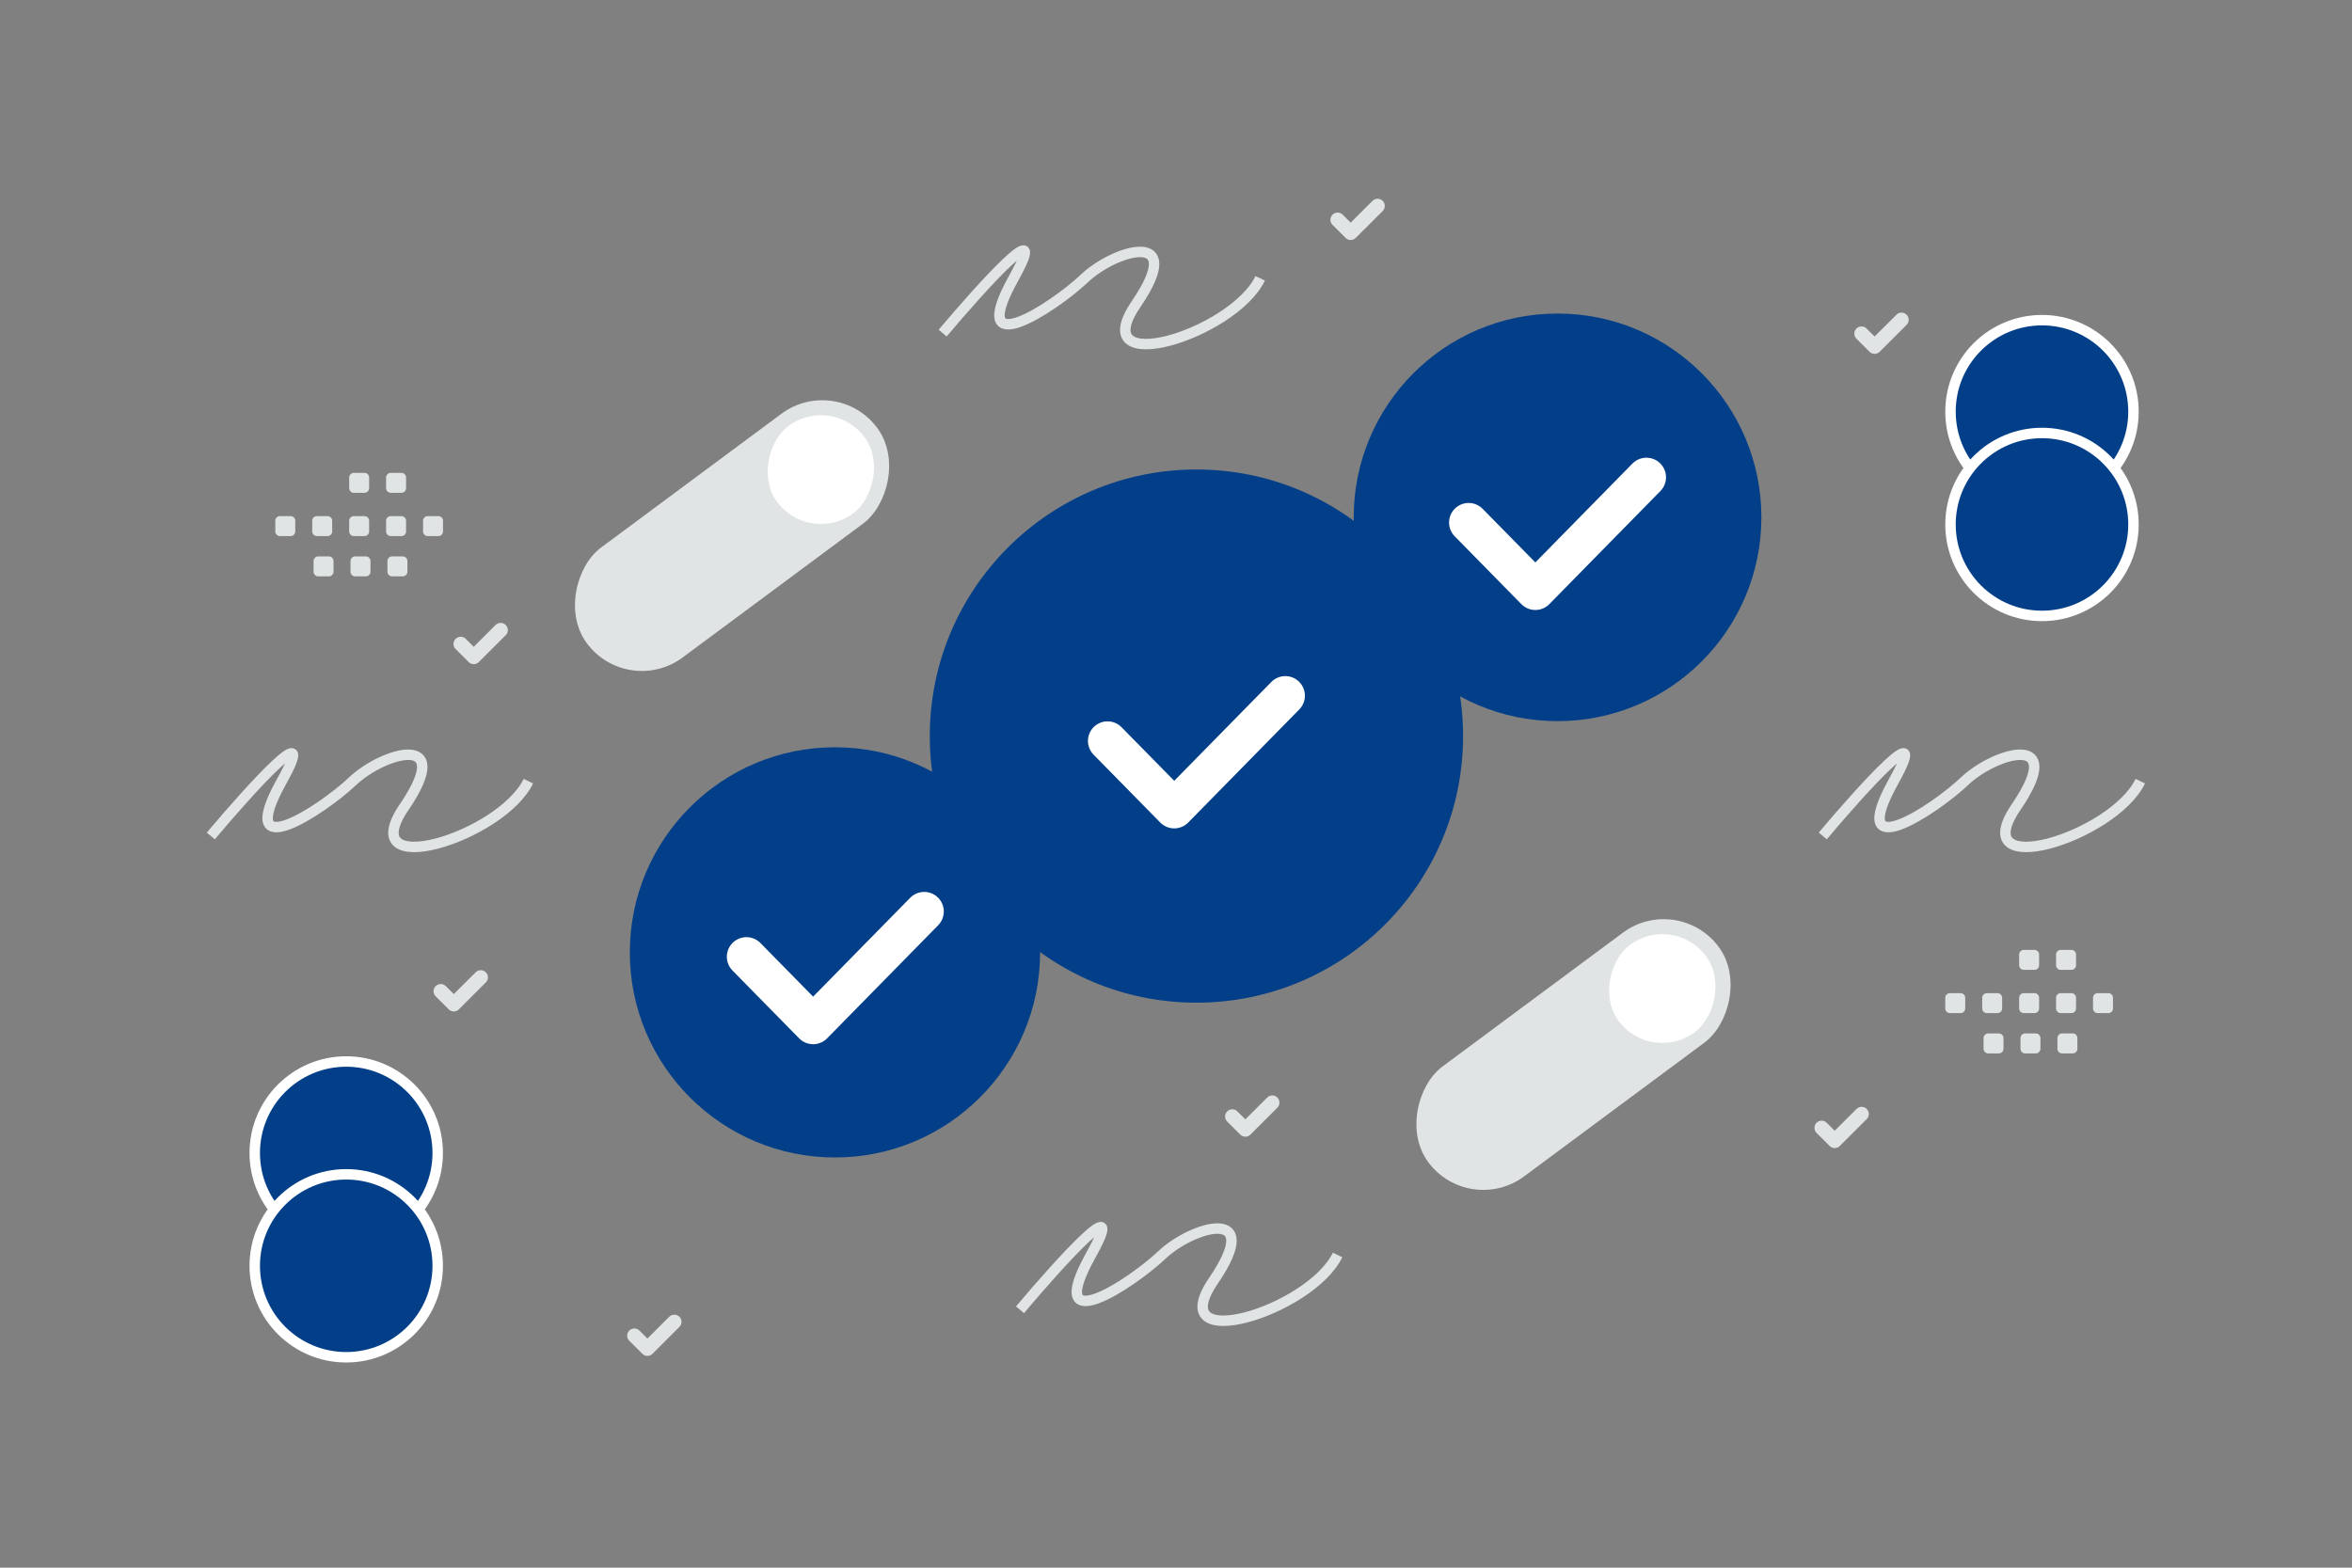 <svg width="900" height="600" viewBox="0 0 900 600" fill="none" xmlns="http://www.w3.org/2000/svg"><rect x="0" y="0" width="900" height="600" fill="#808080" stroke="none"/><path fill="transparent" d="M0 0h900v600H0z"/><path fill-rule="evenodd" clip-rule="evenodd" d="M596 276c-43.076 0-78-34.924-78-78s34.924-78 78-78 78 34.924 78 78-34.924 78-78 78z" fill="#023f88"/><path d="m630.007 182.676-42.503 43.286-25.518-25.968" stroke="#fff" stroke-width="15" stroke-linecap="round" stroke-linejoin="round"/><path fill-rule="evenodd" clip-rule="evenodd" d="M457.817 383.751c-56.348 0-102.032-45.685-102.032-102.032 0-56.347 45.684-102.032 102.032-102.032 56.347 0 102.032 45.685 102.032 102.032 0 56.347-45.685 102.032-102.032 102.032z" fill="#023f88"/><path d="m491.827 266.26-42.503 43.286-25.518-25.968" stroke="#fff" stroke-width="15" stroke-linecap="round" stroke-linejoin="round"/><path fill-rule="evenodd" clip-rule="evenodd" d="M319.5 443c-43.352 0-78.5-35.148-78.5-78.5s35.148-78.5 78.5-78.5 78.5 35.148 78.5 78.5-35.148 78.5-78.5 78.5z" fill="#023f88"/><path d="m353.648 348.86-42.504 43.287-25.518-25.968" stroke="#fff" stroke-width="15" stroke-linecap="round" stroke-linejoin="round"/><rect x="320.069" y="142.74" width="52.381" height="138.341" rx="26.191" transform="rotate(53.426 320.069 142.74)" fill="#E1E4E5"/><rect x="318.422" y="150.615" width="41.636" height="41.636" rx="20.818" transform="rotate(53.426 318.422 150.615)" fill="#fff"/><rect x="642.047" y="341.354" width="52.381" height="138.341" rx="26.191" transform="rotate(53.426 642.047 341.354)" fill="#E1E4E5"/><rect x="640.4" y="349.23" width="41.636" height="41.636" rx="20.818" transform="rotate(53.426 640.4 349.23)" fill="#fff"/><path d="M697.487 319.94c15.215-18.093 41.944-47.618 27.14-20.971-18.504 33.308 15.421 11.102 27.14 0 11.72-11.103 39.476-19.122 19.738 9.869-19.738 28.99 37.009 11.719 47.495-9.869M80.672 319.94c15.214-18.093 41.943-47.618 27.14-20.971-18.505 33.308 15.42 11.102 27.139 0 11.72-11.103 39.477-19.122 19.739 9.869-19.739 28.99 37.008 11.719 47.494-9.869m188.129 202.315c15.215-18.093 41.943-47.618 27.14-20.972-18.505 33.308 15.42 11.103 27.14 0 11.719-11.102 39.476-19.121 19.738 9.869-19.738 28.991 37.009 11.72 47.495-9.869m-151.12-352.818c15.215-18.093 41.944-47.618 27.14-20.972-18.505 33.308 15.42 11.103 27.14 0 11.719-11.103 39.476-19.121 19.738 9.869-19.738 28.991 37.009 11.72 47.495-9.869" stroke="#E1E4E5" stroke-width="4"/><circle cx="132.484" cy="441.278" r="35.009" fill="#023f88" stroke="#fff" stroke-width="4"/><circle cx="781.374" cy="157.543" r="35.009" fill="#023f88" stroke="#fff" stroke-width="4"/><circle cx="132.484" cy="484.456" r="35.009" fill="#023f88" stroke="#fff" stroke-width="4"/><circle cx="781.374" cy="200.72" r="35.009" fill="#023f88" stroke="#fff" stroke-width="4"/><path fill-rule="evenodd" clip-rule="evenodd" d="M107.123 197.537h4.076c.986 0 1.78.802 1.78 1.779v4.076a1.78 1.78 0 0 1-1.78 1.779h-4.076a1.785 1.785 0 0 1-1.779-1.779v-4.076a1.776 1.776 0 0 1 1.779-1.779zm14.132 0h4.076c.978 0 1.779.802 1.779 1.779v4.076a1.78 1.78 0 0 1-1.779 1.779h-4.076a1.785 1.785 0 0 1-1.779-1.779v-4.076c0-.977.802-1.779 1.779-1.779zm14.141 0h4.076c.978 0 1.779.802 1.779 1.779v4.076a1.78 1.78 0 0 1-1.779 1.779h-4.076a1.785 1.785 0 0 1-1.779-1.779v-4.076a1.776 1.776 0 0 1 1.779-1.779zm14.132 0h4.076c.978 0 1.78.802 1.78 1.779v4.076a1.78 1.78 0 0 1-1.78 1.779h-4.076a1.787 1.787 0 0 1-1.787-1.779v-4.076a1.798 1.798 0 0 1 1.787-1.779zm14.133 0h4.076c.986 0 1.788.802 1.788 1.779v4.076c0 .986-.802 1.779-1.788 1.779h-4.076a1.785 1.785 0 0 1-1.779-1.779v-4.076c0-.977.802-1.779 1.779-1.779zm-41.888 15.411h4.076c.978 0 1.779.801 1.779 1.779v4.084c0 .977-.801 1.779-1.779 1.779h-4.076a1.78 1.78 0 0 1-1.779-1.779v-4.076a1.777 1.777 0 0 1 1.779-1.787zm14.132 0h4.076c.978 0 1.779.801 1.779 1.779v4.084c0 .977-.801 1.779-1.779 1.779h-4.076a1.786 1.786 0 0 1-1.779-1.779v-4.076a1.777 1.777 0 0 1 1.779-1.787zm14.133 0h4.076c.986 0 1.788.801 1.788 1.779v4.084c0 .977-.802 1.779-1.788 1.779h-4.076a1.786 1.786 0 0 1-1.779-1.779v-4.076c0-.986.802-1.787 1.779-1.787zm-14.642-31.966h4.076c.978 0 1.779.802 1.779 1.779v4.076a1.78 1.78 0 0 1-1.779 1.78h-4.076a1.786 1.786 0 0 1-1.779-1.78v-4.076a1.776 1.776 0 0 1 1.779-1.779zm14.132 0h4.076c.978 0 1.78.802 1.78 1.779v4.076c0 .986-.802 1.78-1.78 1.78h-4.076a1.788 1.788 0 0 1-1.787-1.78v-4.076a1.798 1.798 0 0 1 1.787-1.779zm596.616 199.133h4.076c.986 0 1.78.801 1.78 1.779v4.076c0 .985-.802 1.779-1.78 1.779h-4.076a1.786 1.786 0 0 1-1.779-1.779v-4.076a1.775 1.775 0 0 1 1.779-1.779zm14.132 0h4.076c.977 0 1.779.801 1.779 1.779v4.076a1.78 1.78 0 0 1-1.779 1.779h-4.076a1.786 1.786 0 0 1-1.779-1.779v-4.076c0-.978.802-1.779 1.779-1.779zm14.141 0h4.076c.978 0 1.779.801 1.779 1.779v4.076a1.78 1.78 0 0 1-1.779 1.779h-4.076a1.786 1.786 0 0 1-1.779-1.779v-4.076a1.775 1.775 0 0 1 1.779-1.779zm14.132 0h4.076c.978 0 1.78.801 1.78 1.779v4.076c0 .985-.802 1.779-1.78 1.779h-4.076a1.788 1.788 0 0 1-1.787-1.779v-4.076a1.798 1.798 0 0 1 1.787-1.779zm14.133 0h4.076c.986 0 1.788.801 1.788 1.779v4.076c0 .985-.802 1.779-1.788 1.779h-4.076a1.786 1.786 0 0 1-1.779-1.779v-4.076c0-.978.802-1.779 1.779-1.779zm-41.888 15.41h4.076c.978 0 1.779.802 1.779 1.779v4.084c0 .978-.801 1.78-1.779 1.78h-4.076a1.781 1.781 0 0 1-1.779-1.78v-4.076a1.778 1.778 0 0 1 1.779-1.787zm14.132 0h4.076c.977 0 1.779.802 1.779 1.779v4.084c0 .978-.802 1.78-1.779 1.78h-4.076a1.786 1.786 0 0 1-1.779-1.78v-4.076a1.778 1.778 0 0 1 1.779-1.787zm14.133 0h4.076c.986 0 1.788.802 1.788 1.779v4.084c0 .978-.802 1.78-1.788 1.78h-4.076a1.786 1.786 0 0 1-1.779-1.78v-4.076c0-.985.802-1.787 1.779-1.787zm-14.642-31.965h4.076c.978 0 1.779.802 1.779 1.779v4.076a1.78 1.78 0 0 1-1.779 1.779h-4.076a1.786 1.786 0 0 1-1.779-1.779v-4.076a1.776 1.776 0 0 1 1.779-1.779zm14.132 0h4.076c.978 0 1.78.802 1.78 1.779v4.076c0 .985-.802 1.779-1.78 1.779h-4.076a1.788 1.788 0 0 1-1.787-1.779v-4.076a1.798 1.798 0 0 1 1.787-1.779z" fill="#E1E4E5"/><path d="m258.032 505.904-10.294 10.284-5.001-4.986m244.092-89.19-10.294 10.284-5.001-4.986m240.823-.94-10.294 10.284-5.001-4.986m30.548-309.27-10.294 10.284-5.001-4.986M527.141 78.817l-10.294 10.284-5.001-4.986M191.572 241.154l-10.294 10.284-5.001-4.986m7.669 127.622-10.294 10.284-5.001-4.986" stroke="#E1E4E5" stroke-width="5.5" stroke-linecap="round" stroke-linejoin="round"/></svg>